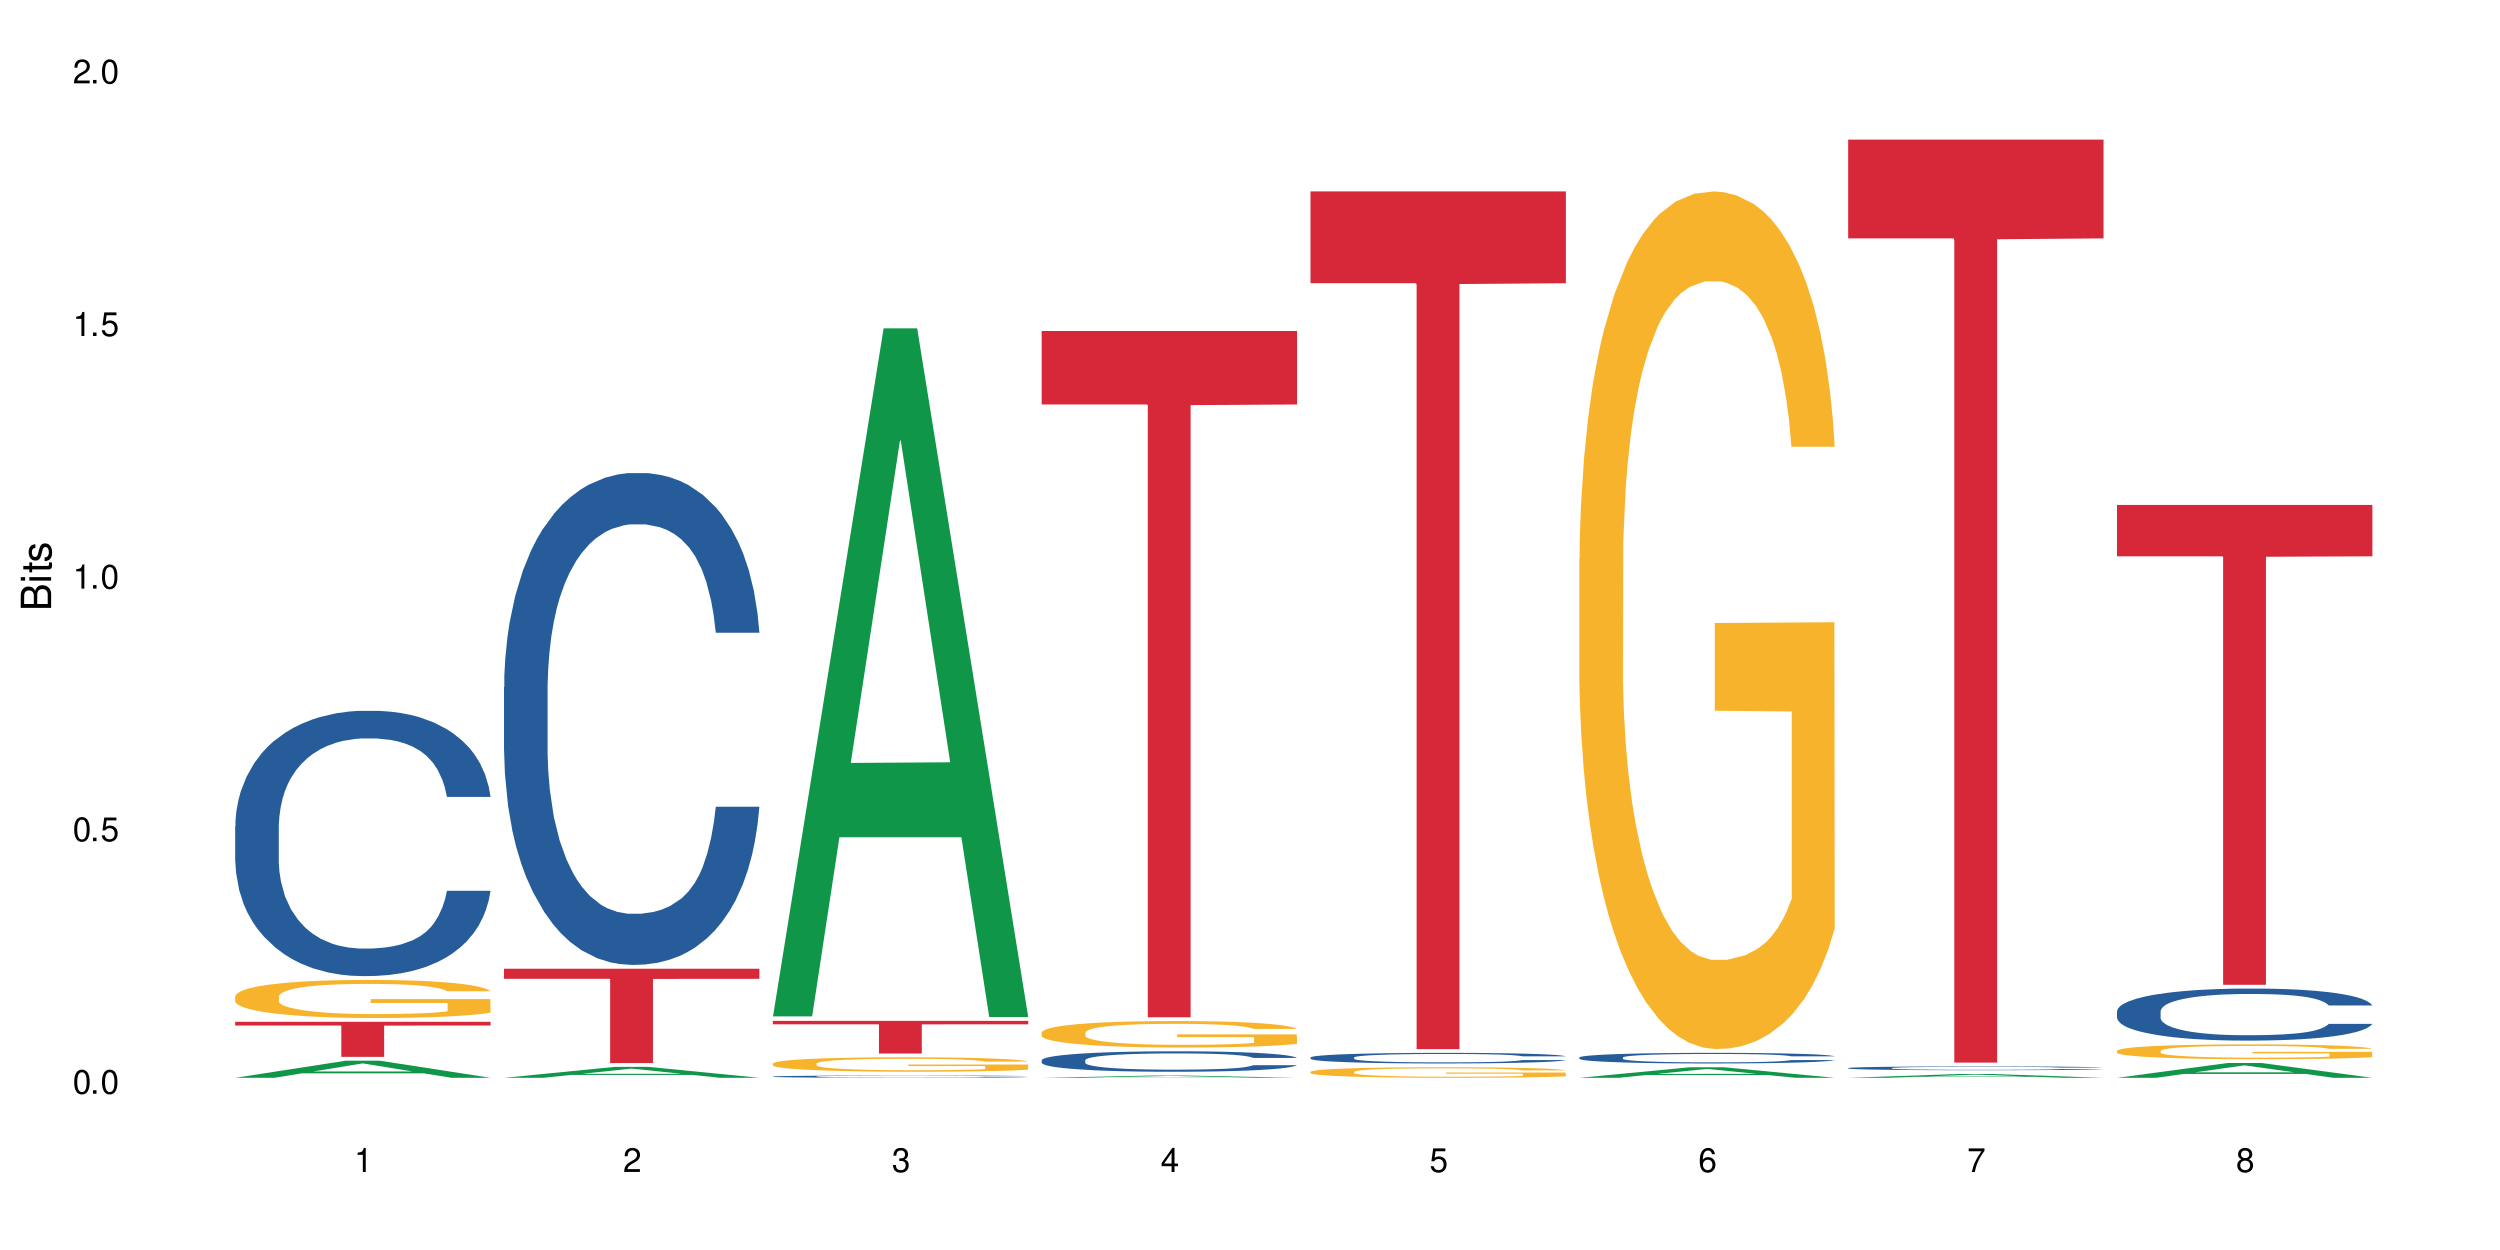 <?xml version="1.0" encoding="UTF-8"?>
<svg xmlns="http://www.w3.org/2000/svg" xmlns:xlink="http://www.w3.org/1999/xlink" width="720" height="360" viewBox="0 0 720 360">
<defs>
<g>
<g id="glyph-0-0">
</g>
<g id="glyph-0-1">
<path d="M 2.641 -6.938 C 2 -6.938 1.422 -6.656 1.078 -6.172 C 0.641 -5.562 0.406 -4.641 0.406 -3.359 C 0.406 -1.016 1.188 0.219 2.641 0.219 C 4.078 0.219 4.859 -1.016 4.859 -3.297 C 4.859 -4.641 4.656 -5.547 4.203 -6.172 C 3.844 -6.656 3.281 -6.938 2.641 -6.938 Z M 2.641 -6.188 C 3.547 -6.188 4 -5.25 4 -3.375 C 4 -1.406 3.562 -0.484 2.625 -0.484 C 1.734 -0.484 1.281 -1.438 1.281 -3.344 C 1.281 -5.25 1.734 -6.188 2.641 -6.188 Z M 2.641 -6.188 "/>
</g>
<g id="glyph-0-2">
<path d="M 1.828 -1 L 0.828 -1 L 0.828 0 L 1.828 0 Z M 1.828 -1 "/>
</g>
<g id="glyph-0-3">
<path d="M 4.562 -6.797 L 1.062 -6.797 L 0.547 -3.094 L 1.328 -3.094 C 1.719 -3.562 2.047 -3.734 2.578 -3.734 C 3.484 -3.734 4.062 -3.109 4.062 -2.094 C 4.062 -1.125 3.484 -0.531 2.578 -0.531 C 1.828 -0.531 1.375 -0.906 1.188 -1.672 L 0.328 -1.672 C 0.453 -1.109 0.547 -0.844 0.75 -0.594 C 1.125 -0.078 1.828 0.219 2.594 0.219 C 3.969 0.219 4.922 -0.781 4.922 -2.219 C 4.922 -3.562 4.031 -4.484 2.719 -4.484 C 2.25 -4.484 1.859 -4.359 1.469 -4.062 L 1.734 -5.969 L 4.562 -5.969 Z M 4.562 -6.797 "/>
</g>
<g id="glyph-0-4">
<path d="M 2.484 -4.938 L 2.484 0 L 3.328 0 L 3.328 -6.938 L 2.766 -6.938 C 2.469 -5.875 2.281 -5.734 0.984 -5.562 L 0.984 -4.938 Z M 2.484 -4.938 "/>
</g>
<g id="glyph-0-5">
<path d="M 4.859 -0.828 L 1.281 -0.828 C 1.359 -1.406 1.672 -1.781 2.5 -2.281 L 3.469 -2.828 C 4.406 -3.344 4.906 -4.062 4.906 -4.906 C 4.906 -5.484 4.672 -6.031 4.266 -6.406 C 3.859 -6.766 3.375 -6.938 2.719 -6.938 C 1.859 -6.938 1.219 -6.625 0.844 -6.031 C 0.609 -5.672 0.5 -5.234 0.484 -4.531 L 1.328 -4.531 C 1.359 -5.016 1.406 -5.281 1.531 -5.516 C 1.75 -5.938 2.188 -6.203 2.703 -6.203 C 3.469 -6.203 4.031 -5.641 4.031 -4.891 C 4.031 -4.344 3.719 -3.859 3.125 -3.516 L 2.234 -3 C 0.812 -2.172 0.406 -1.531 0.328 -0.016 L 4.859 -0.016 Z M 4.859 -0.828 "/>
</g>
<g id="glyph-0-6">
<path d="M 2.125 -3.188 L 2.578 -3.188 C 3.5 -3.188 3.984 -2.766 3.984 -1.922 C 3.984 -1.062 3.469 -0.531 2.594 -0.531 C 1.656 -0.531 1.203 -1 1.156 -2.016 L 0.312 -2.016 C 0.344 -1.453 0.438 -1.094 0.609 -0.781 C 0.953 -0.109 1.625 0.219 2.547 0.219 C 3.953 0.219 4.859 -0.625 4.859 -1.938 C 4.859 -2.828 4.516 -3.297 3.703 -3.594 C 4.344 -3.844 4.656 -4.328 4.656 -5.031 C 4.656 -6.219 3.875 -6.938 2.578 -6.938 C 1.203 -6.938 0.484 -6.172 0.453 -4.703 L 1.297 -4.703 C 1.312 -5.125 1.344 -5.359 1.453 -5.578 C 1.641 -5.969 2.062 -6.203 2.594 -6.203 C 3.344 -6.203 3.797 -5.75 3.797 -5 C 3.797 -4.516 3.609 -4.219 3.25 -4.047 C 3.016 -3.953 2.703 -3.922 2.125 -3.906 Z M 2.125 -3.188 "/>
</g>
<g id="glyph-0-7">
<path d="M 3.141 -1.672 L 3.141 0 L 3.984 0 L 3.984 -1.672 L 4.984 -1.672 L 4.984 -2.438 L 3.984 -2.438 L 3.984 -6.938 L 3.359 -6.938 L 0.266 -2.578 L 0.266 -1.672 Z M 3.141 -2.438 L 1 -2.438 L 3.141 -5.5 Z M 3.141 -2.438 "/>
</g>
<g id="glyph-0-8">
<path d="M 4.781 -5.125 C 4.609 -6.266 3.891 -6.938 2.844 -6.938 C 2.094 -6.938 1.422 -6.578 1.031 -5.953 C 0.594 -5.266 0.406 -4.422 0.406 -3.172 C 0.406 -2 0.578 -1.25 0.984 -0.641 C 1.359 -0.078 1.953 0.219 2.703 0.219 C 3.984 0.219 4.922 -0.75 4.922 -2.094 C 4.922 -3.375 4.062 -4.281 2.844 -4.281 C 2.172 -4.281 1.641 -4.031 1.281 -3.516 C 1.281 -5.234 1.828 -6.188 2.797 -6.188 C 3.391 -6.188 3.797 -5.797 3.938 -5.125 Z M 2.734 -3.531 C 3.547 -3.531 4.062 -2.953 4.062 -2.031 C 4.062 -1.156 3.484 -0.531 2.703 -0.531 C 1.922 -0.531 1.328 -1.188 1.328 -2.078 C 1.328 -2.938 1.906 -3.531 2.734 -3.531 Z M 2.734 -3.531 "/>
</g>
<g id="glyph-0-9">
<path d="M 4.984 -6.797 L 0.438 -6.797 L 0.438 -5.969 L 4.109 -5.969 C 2.5 -3.656 1.828 -2.234 1.328 0 L 2.219 0 C 2.594 -2.172 3.453 -4.047 4.984 -6.094 Z M 4.984 -6.797 "/>
</g>
<g id="glyph-0-10">
<path d="M 3.75 -3.656 C 4.469 -4.094 4.688 -4.438 4.688 -5.078 C 4.688 -6.172 3.844 -6.938 2.641 -6.938 C 1.438 -6.938 0.594 -6.172 0.594 -5.094 C 0.594 -4.438 0.812 -4.094 1.516 -3.656 C 0.734 -3.266 0.359 -2.703 0.359 -1.922 C 0.359 -0.656 1.281 0.219 2.641 0.219 C 3.984 0.219 4.922 -0.656 4.922 -1.922 C 4.922 -2.703 4.531 -3.266 3.75 -3.656 Z M 2.641 -6.188 C 3.359 -6.188 3.812 -5.75 3.812 -5.062 C 3.812 -4.406 3.344 -3.984 2.641 -3.984 C 1.922 -3.984 1.453 -4.406 1.453 -5.078 C 1.453 -5.75 1.922 -6.188 2.641 -6.188 Z M 2.641 -3.266 C 3.484 -3.266 4.062 -2.719 4.062 -1.906 C 4.062 -1.078 3.484 -0.531 2.625 -0.531 C 1.797 -0.531 1.219 -1.094 1.219 -1.906 C 1.219 -2.719 1.781 -3.266 2.641 -3.266 Z M 2.641 -3.266 "/>
</g>
<g id="glyph-1-0">
</g>
<g id="glyph-1-1">
<path d="M 0 -0.953 L 0 -4.891 C 0 -5.719 -0.234 -6.344 -0.734 -6.797 C -1.188 -7.234 -1.812 -7.469 -2.5 -7.469 C -3.547 -7.469 -4.188 -7 -4.625 -5.875 C -4.984 -6.688 -5.625 -7.094 -6.531 -7.094 C -7.172 -7.094 -7.734 -6.859 -8.141 -6.391 C -8.562 -5.922 -8.75 -5.344 -8.75 -4.5 L -8.75 -0.953 Z M -4.984 -2.062 L -7.766 -2.062 L -7.766 -4.219 C -7.766 -4.844 -7.688 -5.203 -7.453 -5.5 C -7.219 -5.812 -6.859 -5.969 -6.375 -5.969 C -5.891 -5.969 -5.531 -5.812 -5.297 -5.5 C -5.062 -5.203 -4.984 -4.844 -4.984 -4.219 Z M -0.984 -2.062 L -4 -2.062 L -4 -4.781 C -4 -5.766 -3.438 -6.359 -2.484 -6.359 C -1.547 -6.359 -0.984 -5.766 -0.984 -4.781 Z M -0.984 -2.062 "/>
</g>
<g id="glyph-1-2">
<path d="M -6.281 -1.797 L -6.281 -0.797 L 0 -0.797 L 0 -1.797 Z M -8.75 -1.797 L -8.75 -0.797 L -7.484 -0.797 L -7.484 -1.797 Z M -8.75 -1.797 "/>
</g>
<g id="glyph-1-3">
<path d="M -6.281 -3.047 L -6.281 -2.016 L -8.016 -2.016 L -8.016 -1.016 L -6.281 -1.016 L -6.281 -0.172 L -5.469 -0.172 L -5.469 -1.016 L -0.719 -1.016 C -0.078 -1.016 0.281 -1.453 0.281 -2.234 C 0.281 -2.5 0.25 -2.719 0.188 -3.047 L -0.641 -3.047 C -0.609 -2.906 -0.594 -2.766 -0.594 -2.562 C -0.594 -2.141 -0.719 -2.016 -1.156 -2.016 L -5.469 -2.016 L -5.469 -3.047 Z M -6.281 -3.047 "/>
</g>
<g id="glyph-1-4">
<path d="M -4.531 -5.25 C -5.766 -5.25 -6.469 -4.422 -6.469 -2.969 C -6.469 -1.516 -5.719 -0.562 -4.547 -0.562 C -3.562 -0.562 -3.094 -1.062 -2.734 -2.562 L -2.516 -3.484 C -2.344 -4.188 -2.094 -4.469 -1.641 -4.469 C -1.047 -4.469 -0.641 -3.875 -0.641 -3 C -0.641 -2.453 -0.797 -2 -1.062 -1.75 C -1.25 -1.594 -1.422 -1.531 -1.875 -1.469 L -1.875 -0.406 C -0.422 -0.453 0.281 -1.266 0.281 -2.922 C 0.281 -4.5 -0.5 -5.516 -1.719 -5.516 C -2.656 -5.516 -3.172 -4.984 -3.469 -3.734 L -3.703 -2.766 C -3.891 -1.953 -4.156 -1.609 -4.594 -1.609 C -5.188 -1.609 -5.547 -2.125 -5.547 -2.938 C -5.547 -3.75 -5.203 -4.172 -4.531 -4.203 Z M -4.531 -5.25 "/>
</g>
</g>
</defs>
<rect x="-72" y="-36" width="864" height="432" fill="rgb(100%, 100%, 100%)" fill-opacity="1"/>
<path fill-rule="nonzero" fill="rgb(6.275%, 58.824%, 28.235%)" fill-opacity="1" d="M 67.73 310.406 L 67.809 310.402 L 99.637 305.469 L 109.301 305.469 L 141.281 310.41 L 130.047 310.41 L 122.031 309.121 L 86.906 309.121 L 79.047 310.406 L 67.73 310.406 L 90.285 308.586 L 118.809 308.582 L 104.586 306.277 L 104.43 306.273 L 104.27 306.285 L 90.207 308.582 L 90.285 308.586 Z M 67.73 310.406 "/>
<path fill-rule="nonzero" fill="rgb(14.51%, 36.078%, 60%)" fill-opacity="1" d="M 67.73 237.969 L 67.82 237.898 L 67.82 236.223 L 68.09 233.566 L 68.719 230.215 L 69.344 227.91 L 70.961 223.789 L 73.203 219.809 L 75.535 216.734 L 77.238 214.918 L 78.766 213.523 L 82.262 210.938 L 84.504 209.609 L 86.926 208.422 L 89.887 207.234 L 92.039 206.539 L 96.883 205.418 L 100.469 204.93 L 103.25 204.723 L 109.262 204.723 L 112.848 205 L 115.449 205.352 L 118.32 205.91 L 120.742 206.539 L 124.957 208.074 L 128.727 210.031 L 130.43 211.148 L 133.121 213.312 L 135.184 215.406 L 136.617 217.223 L 138.234 219.809 L 139.668 222.953 L 140.746 226.512 L 141.281 229.516 L 128.727 229.516 L 128.098 226.723 L 127.379 224.559 L 126.035 221.695 L 124.688 219.668 L 122.805 217.645 L 121.102 216.316 L 118.77 214.988 L 116.707 214.152 L 114.555 213.523 L 112.488 213.102 L 108.543 212.684 L 103.969 212.684 L 102.266 212.824 L 98.766 213.383 L 96.883 213.871 L 94.191 214.848 L 92.309 215.758 L 90.066 217.152 L 88.539 218.34 L 86.656 220.156 L 85.312 221.766 L 83.785 224.07 L 82.891 225.816 L 82.082 227.77 L 81.363 230.074 L 80.828 232.52 L 80.469 235.105 L 80.289 237.621 L 80.289 248.445 L 80.469 250.961 L 80.918 253.895 L 82.082 258.156 L 83.785 261.855 L 85.762 264.789 L 87.645 266.887 L 88.719 267.863 L 90.156 268.98 L 92.398 270.379 L 95.629 271.773 L 97.512 272.332 L 100.383 272.891 L 103.34 273.172 L 107.289 273.172 L 110.785 272.891 L 113.117 272.543 L 115.539 271.984 L 118.859 270.797 L 120.922 269.68 L 122.715 268.352 L 124.062 267.023 L 124.957 265.906 L 126.305 263.742 L 127.379 261.367 L 128.188 258.922 L 128.727 256.547 L 141.281 256.547 L 140.746 259.34 L 139.938 262.066 L 139.129 264.09 L 137.875 266.535 L 136.441 268.703 L 134.375 271.145 L 132.672 272.754 L 130.43 274.5 L 128.367 275.824 L 126.125 277.012 L 122.805 278.41 L 120.652 279.109 L 118.32 279.738 L 115.539 280.297 L 112.043 280.785 L 108.273 281.062 L 104.777 281.133 L 101.008 280.996 L 98.227 280.715 L 94.551 280.086 L 89.977 278.828 L 86.656 277.504 L 84.055 276.176 L 81.812 274.777 L 79.301 272.891 L 76.074 269.82 L 74.098 267.445 L 72.754 265.488 L 71.23 262.766 L 70.152 260.32 L 68.898 256.406 L 68 251.449 L 67.73 247.609 Z M 67.73 237.969 "/>
<path fill-rule="nonzero" fill="rgb(96.863%, 70.196%, 16.863%)" fill-opacity="1" d="M 67.73 286.918 L 67.82 286.906 L 67.82 286.707 L 68.18 286.258 L 69.078 285.637 L 70.242 285.125 L 71.5 284.723 L 72.305 284.512 L 73.652 284.215 L 74.816 283.992 L 77.777 283.543 L 81.543 283.121 L 83.609 282.941 L 85.941 282.77 L 89.258 282.578 L 90.785 282.512 L 95.449 282.348 L 100.738 282.25 L 106.57 282.219 L 109.262 282.23 L 112.938 282.27 L 117.961 282.379 L 120.832 282.48 L 123.074 282.578 L 125.406 282.711 L 128.277 282.91 L 130.969 283.152 L 133.121 283.391 L 135.273 283.691 L 137.066 284.012 L 138.594 284.363 L 139.938 284.785 L 140.746 285.133 L 141.281 285.484 L 128.816 285.484 L 128.098 285.133 L 127.289 284.863 L 125.945 284.535 L 124.598 284.293 L 123.254 284.102 L 120.742 283.844 L 118.59 283.684 L 115.898 283.543 L 113.297 283.453 L 110.336 283.391 L 108.543 283.371 L 103.789 283.371 L 99.484 283.441 L 96.973 283.523 L 95.18 283.602 L 92.668 283.754 L 91.141 283.871 L 90.246 283.953 L 87.555 284.262 L 85.762 284.543 L 84.773 284.734 L 83.52 285.035 L 82.621 285.305 L 81.633 285.707 L 81.098 286.008 L 80.379 286.688 L 80.289 288.492 L 80.559 288.871 L 81.098 289.281 L 81.812 289.645 L 82.891 290.023 L 83.965 290.312 L 85.852 290.703 L 87.465 290.965 L 88.719 291.137 L 91.141 291.406 L 92.129 291.496 L 94.461 291.676 L 96.883 291.816 L 99.844 291.938 L 102.086 291.996 L 105.672 292.047 L 110.246 292.047 L 115.629 291.988 L 119.039 291.906 L 121.371 291.828 L 122.895 291.758 L 124.777 291.648 L 126.125 291.547 L 127.379 291.438 L 128.906 291.266 L 128.906 288.871 L 106.75 288.863 L 106.75 287.738 L 141.195 287.73 L 141.281 291.648 L 139.398 291.918 L 137.066 292.176 L 134.824 292.379 L 132.492 292.547 L 129.176 292.738 L 126.484 292.859 L 122.355 293 L 118.59 293.09 L 114.645 293.148 L 111.145 293.18 L 107.02 293.188 L 103.34 293.168 L 99.395 293.109 L 96.254 293.027 L 93.383 292.93 L 90.516 292.797 L 86.926 292.59 L 84.594 292.418 L 82.172 292.207 L 79.75 291.957 L 77.598 291.688 L 76.164 291.477 L 74.727 291.234 L 73.203 290.934 L 71.766 290.594 L 70.691 290.285 L 69.703 289.934 L 68.988 289.602 L 68.27 289.152 L 67.91 288.793 L 67.73 288.48 Z M 67.73 286.918 "/>
<path fill-rule="nonzero" fill="rgb(83.922%, 15.686%, 22.353%)" fill-opacity="1" d="M 67.73 294.273 L 141.281 294.273 L 141.281 295.355 L 110.629 295.367 L 110.629 304.383 L 98.297 304.383 L 98.297 295.375 L 98.117 295.355 L 67.73 295.355 Z M 67.73 294.273 "/>
<path fill-rule="nonzero" fill="rgb(6.275%, 58.824%, 28.235%)" fill-opacity="1" d="M 145.156 310.406 L 145.234 310.406 L 177.059 307.258 L 186.723 307.258 L 218.707 310.41 L 207.469 310.41 L 199.453 309.586 L 164.328 309.586 L 156.469 310.406 L 145.156 310.406 L 167.707 309.246 L 196.23 309.246 L 182.008 307.773 L 181.852 307.77 L 181.695 307.777 L 167.629 309.246 L 167.707 309.246 Z M 145.156 310.406 "/>
<path fill-rule="nonzero" fill="rgb(14.51%, 36.078%, 60%)" fill-opacity="1" d="M 145.156 197.895 L 145.242 197.766 L 145.242 194.656 L 145.512 189.738 L 146.141 183.523 L 146.77 179.25 L 148.383 171.613 L 150.625 164.23 L 152.957 158.535 L 154.664 155.168 L 156.188 152.578 L 159.684 147.789 L 161.93 145.328 L 164.352 143.129 L 167.309 140.926 L 169.461 139.633 L 174.305 137.562 L 177.895 136.656 L 180.676 136.266 L 186.684 136.266 L 190.273 136.785 L 192.875 137.43 L 195.742 138.469 L 198.164 139.633 L 202.383 142.48 L 206.148 146.105 L 207.852 148.176 L 210.543 152.191 L 212.605 156.074 L 214.043 159.441 L 215.656 164.23 L 217.094 170.059 L 218.168 176.66 L 218.707 182.23 L 206.148 182.23 L 205.52 177.051 L 204.805 173.035 L 203.457 167.727 L 202.113 163.973 L 200.23 160.219 L 198.523 157.758 L 196.191 155.297 L 194.129 153.746 L 191.977 152.578 L 189.914 151.801 L 185.969 151.027 L 181.391 151.027 L 179.688 151.285 L 176.191 152.32 L 174.305 153.227 L 171.613 155.039 L 169.73 156.723 L 167.488 159.312 L 165.965 161.512 L 164.082 164.879 L 162.734 167.855 L 161.211 172.129 L 160.312 175.367 L 159.508 178.992 L 158.789 183.266 L 158.25 187.797 L 157.891 192.586 L 157.711 197.246 L 157.711 217.316 L 157.891 221.977 L 158.34 227.414 L 159.508 235.312 L 161.211 242.176 L 163.184 247.613 L 165.066 251.496 L 166.145 253.309 L 167.578 255.379 L 169.82 257.969 L 173.051 260.559 L 174.934 261.594 L 177.805 262.633 L 180.766 263.148 L 184.711 263.148 L 188.211 262.633 L 190.543 261.984 L 192.965 260.949 L 196.281 258.746 L 198.344 256.676 L 200.141 254.215 L 201.484 251.754 L 202.383 249.684 L 203.727 245.672 L 204.805 241.27 L 205.609 236.738 L 206.148 232.336 L 218.707 232.336 L 218.168 237.512 L 217.359 242.562 L 216.555 246.316 L 215.297 250.848 L 213.863 254.863 L 211.801 259.395 L 210.094 262.371 L 207.852 265.609 L 205.789 268.07 L 203.547 270.27 L 200.23 272.859 L 198.074 274.152 L 195.742 275.32 L 192.965 276.355 L 189.465 277.262 L 185.699 277.777 L 182.199 277.91 L 178.434 277.648 L 175.652 277.133 L 171.973 275.965 L 167.398 273.637 L 164.082 271.176 L 161.48 268.715 L 159.238 266.125 L 156.727 262.633 L 153.496 256.934 L 151.523 252.531 L 150.176 248.906 L 148.652 243.859 L 147.574 239.324 L 146.32 232.074 L 145.422 222.883 L 145.156 215.762 Z M 145.156 197.895 "/>
<path fill-rule="nonzero" fill="rgb(83.922%, 15.686%, 22.353%)" fill-opacity="1" d="M 145.156 278.992 L 218.707 278.992 L 218.707 281.902 L 188.051 281.93 L 188.051 306.172 L 175.719 306.172 L 175.719 281.953 L 175.539 281.902 L 145.156 281.902 Z M 145.156 278.992 "/>
<path fill-rule="nonzero" fill="rgb(6.275%, 58.824%, 28.235%)" fill-opacity="1" d="M 222.578 292.73 L 222.656 292.543 L 254.48 94.566 L 264.148 94.566 L 296.129 292.918 L 284.895 292.918 L 276.879 241.141 L 241.75 241.141 L 233.895 292.73 L 222.578 292.73 L 245.129 219.723 L 273.656 219.535 L 259.434 126.973 L 259.273 126.785 L 259.117 127.344 L 245.051 219.535 L 245.129 219.723 Z M 222.578 292.73 "/>
<path fill-rule="nonzero" fill="rgb(14.51%, 36.078%, 60%)" fill-opacity="1" d="M 222.578 310.035 L 222.668 310.035 L 222.668 310.02 L 222.938 309.996 L 223.562 309.969 L 224.191 309.949 L 225.809 309.914 L 228.051 309.879 L 230.383 309.852 L 232.086 309.836 L 233.609 309.824 L 237.109 309.801 L 239.352 309.789 L 241.773 309.777 L 244.734 309.77 L 246.887 309.762 L 251.73 309.754 L 255.316 309.75 L 258.098 309.746 L 264.109 309.746 L 267.695 309.75 L 270.297 309.754 L 273.168 309.758 L 275.59 309.762 L 279.805 309.777 L 283.57 309.793 L 285.277 309.805 L 287.969 309.82 L 290.031 309.84 L 291.465 309.855 L 293.082 309.879 L 294.516 309.906 L 295.59 309.938 L 296.129 309.961 L 283.57 309.961 L 282.945 309.938 L 282.227 309.918 L 280.883 309.895 L 279.535 309.875 L 277.652 309.859 L 275.949 309.848 L 273.617 309.836 L 271.551 309.828 L 269.398 309.824 L 267.336 309.82 L 263.391 309.816 L 257.109 309.816 L 253.613 309.82 L 251.73 309.828 L 249.039 309.836 L 247.156 309.844 L 244.914 309.855 L 243.387 309.867 L 241.504 309.883 L 240.16 309.895 L 238.633 309.914 L 237.738 309.93 L 236.93 309.945 L 236.211 309.969 L 235.672 309.988 L 235.316 310.012 L 235.137 310.031 L 235.137 310.129 L 235.316 310.148 L 235.762 310.176 L 236.93 310.211 L 238.633 310.242 L 240.605 310.27 L 242.492 310.289 L 243.566 310.297 L 245.004 310.305 L 247.246 310.316 L 250.473 310.328 L 252.355 310.336 L 255.227 310.34 L 258.188 310.344 L 262.133 310.344 L 265.633 310.34 L 267.965 310.336 L 270.387 310.332 L 273.707 310.32 L 275.77 310.312 L 277.562 310.301 L 278.906 310.289 L 279.805 310.277 L 281.148 310.262 L 282.227 310.238 L 283.035 310.219 L 283.57 310.199 L 296.129 310.199 L 295.59 310.223 L 294.785 310.246 L 293.977 310.262 L 292.723 310.285 L 291.285 310.305 L 289.223 310.324 L 287.52 310.34 L 285.277 310.352 L 283.215 310.363 L 280.973 310.375 L 277.652 310.387 L 275.5 310.395 L 273.168 310.398 L 270.387 310.402 L 266.887 310.406 L 263.121 310.41 L 255.855 310.41 L 253.074 310.406 L 249.398 310.402 L 244.824 310.391 L 241.504 310.379 L 238.902 310.367 L 236.66 310.355 L 234.148 310.34 L 230.918 310.312 L 228.945 310.293 L 227.602 310.273 L 226.074 310.25 L 225 310.23 L 223.742 310.195 L 222.848 310.152 L 222.578 310.121 Z M 222.578 310.035 "/>
<path fill-rule="nonzero" fill="rgb(96.863%, 70.196%, 16.863%)" fill-opacity="1" d="M 222.578 306.281 L 222.668 306.277 L 222.668 306.203 L 223.027 306.031 L 223.922 305.797 L 225.09 305.602 L 226.344 305.449 L 227.152 305.371 L 228.496 305.254 L 229.664 305.172 L 232.625 305 L 236.391 304.84 L 238.453 304.773 L 240.785 304.707 L 244.105 304.637 L 245.629 304.609 L 250.293 304.547 L 255.586 304.512 L 261.418 304.5 L 264.109 304.504 L 267.785 304.52 L 272.809 304.559 L 275.68 304.598 L 277.922 304.637 L 280.254 304.684 L 283.125 304.762 L 285.816 304.852 L 287.969 304.945 L 290.121 305.059 L 291.914 305.18 L 293.438 305.312 L 294.785 305.473 L 295.59 305.605 L 296.129 305.738 L 283.66 305.738 L 282.945 305.605 L 282.137 305.504 L 280.793 305.375 L 279.445 305.285 L 278.102 305.215 L 275.59 305.113 L 273.438 305.055 L 270.746 305 L 268.145 304.965 L 265.184 304.945 L 263.391 304.938 L 258.637 304.938 L 254.332 304.961 L 251.82 304.992 L 250.023 305.023 L 247.512 305.082 L 245.988 305.125 L 245.094 305.156 L 242.402 305.273 L 240.605 305.379 L 239.621 305.453 L 238.363 305.566 L 237.469 305.668 L 236.48 305.82 L 235.941 305.938 L 235.227 306.195 L 235.137 306.879 L 235.406 307.023 L 235.941 307.18 L 236.66 307.316 L 237.738 307.461 L 238.812 307.57 L 240.695 307.719 L 242.312 307.816 L 243.566 307.883 L 245.988 307.984 L 246.977 308.02 L 249.309 308.086 L 251.73 308.141 L 254.691 308.188 L 256.934 308.211 L 260.52 308.227 L 265.094 308.227 L 270.477 308.207 L 273.887 308.176 L 276.219 308.145 L 277.742 308.117 L 279.625 308.078 L 280.973 308.039 L 282.227 307.996 L 283.75 307.934 L 283.75 307.023 L 261.598 307.02 L 261.598 306.594 L 296.039 306.59 L 296.129 308.078 L 294.246 308.18 L 291.914 308.277 L 289.672 308.355 L 287.34 308.418 L 284.02 308.492 L 281.328 308.535 L 277.203 308.59 L 273.438 308.625 L 269.488 308.648 L 265.992 308.656 L 261.867 308.66 L 258.188 308.652 L 254.242 308.633 L 251.102 308.602 L 248.23 308.562 L 245.359 308.512 L 241.773 308.434 L 239.441 308.367 L 237.02 308.289 L 234.598 308.195 L 232.445 308.09 L 231.008 308.012 L 229.574 307.922 L 228.051 307.805 L 226.613 307.676 L 225.539 307.559 L 224.551 307.426 L 223.832 307.301 L 223.117 307.129 L 222.758 306.992 L 222.578 306.875 Z M 222.578 306.281 "/>
<path fill-rule="nonzero" fill="rgb(83.922%, 15.686%, 22.353%)" fill-opacity="1" d="M 222.578 294.004 L 296.129 294.004 L 296.129 295.008 L 265.477 295.02 L 265.477 303.414 L 253.141 303.414 L 253.141 295.027 L 252.965 295.008 L 222.578 295.008 Z M 222.578 294.004 "/>
<path fill-rule="nonzero" fill="rgb(6.275%, 58.824%, 28.235%)" fill-opacity="1" d="M 300 310.41 L 300.078 310.41 L 331.906 309.754 L 341.57 309.754 L 373.555 310.41 L 362.316 310.41 L 354.301 310.238 L 319.176 310.238 L 311.316 310.41 L 300 310.41 L 322.555 310.168 L 351.078 310.168 L 336.855 309.859 L 336.699 309.859 L 336.543 309.863 L 322.477 310.168 L 322.555 310.168 Z M 300 310.41 "/>
<path fill-rule="nonzero" fill="rgb(14.51%, 36.078%, 60%)" fill-opacity="1" d="M 300 305.344 L 300.09 305.336 L 300.09 305.207 L 300.359 305.004 L 300.988 304.746 L 301.617 304.566 L 303.23 304.25 L 305.473 303.941 L 307.805 303.707 L 309.508 303.566 L 311.035 303.457 L 314.531 303.258 L 316.773 303.156 L 319.195 303.066 L 322.156 302.973 L 324.309 302.922 L 329.152 302.832 L 332.742 302.797 L 335.52 302.781 L 341.531 302.781 L 345.117 302.801 L 347.719 302.828 L 350.59 302.871 L 353.012 302.922 L 357.227 303.039 L 360.996 303.188 L 362.699 303.273 L 365.391 303.441 L 367.453 303.605 L 368.891 303.742 L 370.504 303.941 L 371.938 304.184 L 373.016 304.461 L 373.555 304.691 L 360.996 304.691 L 360.367 304.477 L 359.648 304.309 L 358.305 304.09 L 356.961 303.934 L 355.074 303.777 L 353.371 303.672 L 351.039 303.57 L 348.977 303.508 L 346.824 303.457 L 344.762 303.426 L 340.812 303.395 L 336.238 303.395 L 334.535 303.406 L 331.035 303.449 L 329.152 303.484 L 326.461 303.559 L 324.578 303.629 L 322.336 303.738 L 320.812 303.828 L 318.926 303.969 L 317.582 304.094 L 316.059 304.27 L 315.16 304.406 L 314.352 304.555 L 313.637 304.734 L 313.098 304.922 L 312.738 305.121 L 312.559 305.316 L 312.559 306.148 L 312.738 306.344 L 313.188 306.57 L 314.352 306.898 L 316.059 307.184 L 318.031 307.41 L 319.914 307.57 L 320.992 307.645 L 322.426 307.73 L 324.668 307.84 L 327.898 307.945 L 329.781 307.988 L 332.652 308.031 L 335.609 308.055 L 339.559 308.055 L 343.055 308.031 L 345.387 308.008 L 347.809 307.961 L 351.129 307.871 L 353.191 307.785 L 354.984 307.684 L 356.332 307.582 L 357.227 307.496 L 358.574 307.328 L 359.648 307.145 L 360.457 306.957 L 360.996 306.773 L 373.555 306.773 L 373.016 306.988 L 372.207 307.199 L 371.402 307.355 L 370.145 307.543 L 368.711 307.711 L 366.645 307.898 L 364.941 308.023 L 362.699 308.156 L 360.637 308.258 L 358.395 308.352 L 355.074 308.457 L 352.922 308.512 L 350.59 308.559 L 347.809 308.602 L 344.312 308.641 L 340.543 308.664 L 337.047 308.668 L 333.277 308.656 L 330.5 308.637 L 326.82 308.586 L 322.246 308.492 L 318.926 308.387 L 316.324 308.285 L 314.082 308.18 L 311.57 308.031 L 308.344 307.797 L 306.371 307.613 L 305.023 307.461 L 303.5 307.254 L 302.422 307.062 L 301.168 306.762 L 300.27 306.379 L 300 306.086 Z M 300 305.344 "/>
<path fill-rule="nonzero" fill="rgb(96.863%, 70.196%, 16.863%)" fill-opacity="1" d="M 300 297.332 L 300.09 297.324 L 300.09 297.188 L 300.449 296.871 L 301.348 296.441 L 302.512 296.086 L 303.77 295.805 L 304.574 295.66 L 305.922 295.449 L 307.086 295.297 L 310.047 294.984 L 313.816 294.691 L 315.879 294.566 L 318.211 294.445 L 321.527 294.316 L 323.055 294.266 L 327.719 294.156 L 333.012 294.086 L 338.84 294.062 L 341.531 294.07 L 345.207 294.098 L 350.23 294.176 L 353.102 294.246 L 355.344 294.316 L 357.676 294.406 L 360.547 294.543 L 363.238 294.711 L 365.391 294.879 L 367.543 295.09 L 369.336 295.312 L 370.863 295.555 L 372.207 295.848 L 373.016 296.094 L 373.555 296.336 L 361.086 296.336 L 360.367 296.094 L 359.559 295.902 L 358.215 295.672 L 356.871 295.508 L 355.523 295.375 L 353.012 295.191 L 350.859 295.082 L 348.168 294.984 L 345.566 294.922 L 342.609 294.879 L 340.812 294.867 L 336.059 294.867 L 331.754 294.914 L 329.242 294.969 L 327.449 295.027 L 324.938 295.129 L 323.414 295.215 L 322.516 295.27 L 319.824 295.484 L 318.031 295.68 L 317.043 295.812 L 315.789 296.023 L 314.891 296.211 L 313.902 296.488 L 313.367 296.699 L 312.648 297.172 L 312.559 298.426 L 312.828 298.691 L 313.367 298.977 L 314.082 299.227 L 315.16 299.492 L 316.234 299.695 L 318.121 299.965 L 319.734 300.148 L 320.992 300.266 L 323.414 300.453 L 324.398 300.516 L 326.73 300.645 L 329.152 300.738 L 332.113 300.824 L 334.355 300.867 L 337.941 300.902 L 342.52 300.902 L 347.898 300.859 L 351.309 300.805 L 353.641 300.746 L 355.164 300.699 L 357.047 300.621 L 358.395 300.551 L 359.648 300.477 L 361.176 300.355 L 361.176 298.691 L 339.02 298.684 L 339.02 297.902 L 373.465 297.898 L 373.555 300.621 L 371.668 300.809 L 369.336 300.992 L 367.094 301.129 L 364.762 301.25 L 361.445 301.383 L 358.754 301.465 L 354.629 301.562 L 350.859 301.625 L 346.914 301.668 L 343.414 301.688 L 339.289 301.695 L 335.609 301.68 L 331.664 301.641 L 328.523 301.582 L 325.656 301.516 L 322.785 301.422 L 319.195 301.277 L 316.863 301.16 L 314.441 301.012 L 312.02 300.836 L 309.867 300.648 L 308.434 300.504 L 306.996 300.336 L 305.473 300.125 L 304.039 299.891 L 302.961 299.676 L 301.973 299.43 L 301.258 299.199 L 300.539 298.887 L 300.18 298.637 L 300 298.418 Z M 300 297.332 "/>
<path fill-rule="nonzero" fill="rgb(83.922%, 15.686%, 22.353%)" fill-opacity="1" d="M 300 95.336 L 373.555 95.336 L 373.555 116.492 L 342.898 116.676 L 342.898 292.98 L 330.566 292.98 L 330.566 116.863 L 330.387 116.492 L 300 116.492 Z M 300 95.336 "/>
<path fill-rule="nonzero" fill="rgb(14.51%, 36.078%, 60%)" fill-opacity="1" d="M 377.426 304.555 L 377.516 304.551 L 377.516 304.484 L 377.781 304.379 L 378.41 304.242 L 379.039 304.152 L 380.652 303.988 L 382.895 303.828 L 385.227 303.707 L 386.934 303.633 L 388.457 303.578 L 391.957 303.473 L 394.199 303.422 L 396.621 303.375 L 399.578 303.328 L 401.734 303.301 L 406.574 303.254 L 410.164 303.234 L 412.945 303.227 L 418.953 303.227 L 422.543 303.238 L 425.145 303.25 L 428.016 303.273 L 430.438 303.301 L 434.652 303.359 L 438.418 303.438 L 440.125 303.484 L 442.812 303.57 L 444.879 303.652 L 446.312 303.727 L 447.926 303.828 L 449.363 303.953 L 450.438 304.098 L 450.977 304.215 L 438.418 304.215 L 437.789 304.105 L 437.074 304.02 L 435.727 303.902 L 434.383 303.824 L 432.5 303.742 L 430.793 303.688 L 428.461 303.637 L 426.398 303.602 L 424.246 303.578 L 422.184 303.562 L 418.238 303.543 L 413.664 303.543 L 411.957 303.551 L 408.461 303.57 L 406.574 303.59 L 403.887 303.629 L 402 303.668 L 399.758 303.723 L 398.234 303.77 L 396.352 303.844 L 395.004 303.906 L 393.48 304 L 392.582 304.066 L 391.777 304.145 L 391.059 304.238 L 390.52 304.336 L 390.16 304.438 L 389.98 304.539 L 389.98 304.973 L 390.16 305.07 L 390.609 305.188 L 391.777 305.359 L 393.48 305.508 L 395.453 305.625 L 397.336 305.707 L 398.414 305.746 L 399.848 305.793 L 402.09 305.848 L 405.32 305.902 L 407.203 305.926 L 410.074 305.945 L 413.035 305.957 L 416.98 305.957 L 420.48 305.945 L 422.812 305.934 L 425.234 305.91 L 428.551 305.863 L 430.613 305.82 L 432.41 305.766 L 433.754 305.715 L 434.652 305.668 L 435.996 305.582 L 437.074 305.488 L 437.879 305.391 L 438.418 305.297 L 450.977 305.297 L 450.438 305.406 L 449.633 305.516 L 448.824 305.598 L 447.566 305.695 L 446.133 305.781 L 444.07 305.879 L 442.367 305.941 L 440.125 306.012 L 438.059 306.062 L 435.816 306.113 L 432.5 306.168 L 430.348 306.195 L 428.016 306.219 L 425.234 306.242 L 421.734 306.262 L 417.969 306.273 L 414.469 306.277 L 410.703 306.27 L 407.922 306.258 L 404.242 306.234 L 399.668 306.184 L 396.352 306.133 L 393.75 306.078 L 391.508 306.023 L 388.996 305.945 L 385.766 305.824 L 383.793 305.73 L 382.449 305.652 L 380.922 305.543 L 379.848 305.445 L 378.59 305.289 L 377.695 305.09 L 377.426 304.938 Z M 377.426 304.555 "/>
<path fill-rule="nonzero" fill="rgb(96.863%, 70.196%, 16.863%)" fill-opacity="1" d="M 377.426 308.668 L 377.516 308.664 L 377.516 308.609 L 377.871 308.484 L 378.77 308.312 L 379.938 308.168 L 381.191 308.059 L 382 308 L 383.344 307.914 L 384.512 307.855 L 387.469 307.73 L 391.238 307.613 L 393.301 307.562 L 395.633 307.516 L 398.953 307.461 L 400.477 307.441 L 405.141 307.398 L 410.434 307.371 L 416.262 307.363 L 418.953 307.363 L 422.633 307.375 L 427.656 307.406 L 430.527 307.434 L 432.77 307.461 L 435.102 307.496 L 437.969 307.555 L 440.66 307.621 L 442.812 307.688 L 444.969 307.77 L 446.762 307.859 L 448.285 307.957 L 449.633 308.074 L 450.438 308.172 L 450.977 308.27 L 438.508 308.27 L 437.789 308.172 L 436.984 308.098 L 435.637 308.004 L 434.293 307.938 L 432.949 307.887 L 430.438 307.812 L 428.281 307.77 L 425.594 307.73 L 422.992 307.703 L 420.031 307.688 L 418.238 307.684 L 413.484 307.684 L 409.176 307.699 L 406.664 307.723 L 404.871 307.746 L 402.359 307.789 L 400.836 307.82 L 399.938 307.844 L 397.246 307.93 L 395.453 308.008 L 394.469 308.059 L 393.211 308.145 L 392.312 308.219 L 391.328 308.332 L 390.789 308.414 L 390.07 308.605 L 389.98 309.105 L 390.25 309.211 L 390.789 309.324 L 391.508 309.426 L 392.582 309.531 L 393.66 309.613 L 395.543 309.719 L 397.156 309.793 L 398.414 309.84 L 400.836 309.914 L 401.82 309.941 L 404.156 309.992 L 406.574 310.031 L 409.535 310.062 L 411.777 310.078 L 415.367 310.094 L 419.941 310.094 L 425.324 310.078 L 428.73 310.055 L 431.062 310.031 L 432.59 310.012 L 434.473 309.98 L 435.816 309.953 L 437.074 309.922 L 438.598 309.875 L 438.598 309.211 L 416.441 309.207 L 416.441 308.895 L 450.887 308.895 L 450.977 309.98 L 449.094 310.059 L 446.762 310.129 L 444.52 310.184 L 442.188 310.234 L 438.867 310.285 L 436.176 310.32 L 432.051 310.359 L 428.281 310.383 L 424.336 310.398 L 420.84 310.41 L 416.711 310.41 L 413.035 310.406 L 409.086 310.391 L 405.949 310.367 L 403.078 310.34 L 400.207 310.301 L 396.621 310.242 L 394.289 310.195 L 391.867 310.137 L 389.445 310.07 L 387.293 309.992 L 385.855 309.934 L 384.422 309.867 L 382.895 309.785 L 381.461 309.691 L 380.383 309.602 L 379.398 309.508 L 378.68 309.414 L 377.961 309.289 L 377.605 309.188 L 377.426 309.102 Z M 377.426 308.668 "/>
<path fill-rule="nonzero" fill="rgb(83.922%, 15.686%, 22.353%)" fill-opacity="1" d="M 377.426 55.129 L 450.977 55.129 L 450.977 81.57 L 420.324 81.801 L 420.324 302.141 L 407.988 302.141 L 407.988 82.035 L 407.809 81.57 L 377.426 81.57 Z M 377.426 55.129 "/>
<path fill-rule="nonzero" fill="rgb(6.275%, 58.824%, 28.235%)" fill-opacity="1" d="M 454.848 310.41 L 454.926 310.406 L 486.75 307.363 L 496.418 307.363 L 528.398 310.41 L 517.164 310.41 L 509.148 309.613 L 474.023 309.613 L 466.164 310.41 L 454.848 310.41 L 477.402 309.285 L 505.926 309.281 L 491.703 307.859 L 491.547 307.855 L 491.387 307.867 L 477.32 309.281 L 477.402 309.285 Z M 454.848 310.41 "/>
<path fill-rule="nonzero" fill="rgb(14.51%, 36.078%, 60%)" fill-opacity="1" d="M 454.848 304.555 L 454.938 304.551 L 454.938 304.484 L 455.207 304.379 L 455.836 304.242 L 456.461 304.152 L 458.078 303.988 L 460.32 303.828 L 462.652 303.707 L 464.355 303.633 L 465.879 303.578 L 469.379 303.473 L 471.621 303.422 L 474.043 303.375 L 477.004 303.328 L 479.156 303.301 L 484 303.254 L 487.586 303.234 L 490.367 303.227 L 496.379 303.227 L 499.965 303.238 L 502.566 303.25 L 505.438 303.273 L 507.859 303.301 L 512.074 303.359 L 515.844 303.438 L 517.547 303.484 L 520.238 303.57 L 522.301 303.652 L 523.734 303.727 L 525.352 303.828 L 526.785 303.953 L 527.863 304.098 L 528.398 304.215 L 515.844 304.215 L 515.215 304.105 L 514.496 304.02 L 513.152 303.902 L 511.805 303.824 L 509.922 303.742 L 508.219 303.688 L 505.887 303.637 L 503.824 303.602 L 501.672 303.578 L 499.605 303.562 L 495.66 303.543 L 491.086 303.543 L 489.383 303.551 L 485.883 303.57 L 484 303.59 L 481.309 303.629 L 479.426 303.668 L 477.184 303.723 L 475.656 303.77 L 473.773 303.844 L 472.43 303.906 L 470.902 304 L 470.008 304.066 L 469.199 304.145 L 468.48 304.238 L 467.945 304.336 L 467.586 304.438 L 467.406 304.539 L 467.406 304.973 L 467.586 305.07 L 468.035 305.188 L 469.199 305.359 L 470.902 305.508 L 472.879 305.625 L 474.762 305.707 L 475.836 305.746 L 477.273 305.793 L 479.516 305.848 L 482.742 305.902 L 484.629 305.926 L 487.496 305.945 L 490.457 305.957 L 494.406 305.957 L 497.902 305.945 L 500.234 305.934 L 502.656 305.91 L 505.977 305.863 L 508.039 305.82 L 509.832 305.766 L 511.18 305.715 L 512.074 305.668 L 513.422 305.582 L 514.496 305.488 L 515.305 305.391 L 515.844 305.297 L 528.398 305.297 L 527.863 305.406 L 527.055 305.516 L 526.246 305.598 L 524.992 305.695 L 523.555 305.781 L 521.492 305.879 L 519.789 305.941 L 517.547 306.012 L 515.484 306.062 L 513.242 306.113 L 509.922 306.168 L 507.77 306.195 L 505.438 306.219 L 502.656 306.242 L 499.16 306.262 L 495.391 306.273 L 491.895 306.277 L 488.125 306.27 L 485.344 306.258 L 481.668 306.234 L 477.094 306.184 L 473.773 306.133 L 471.172 306.078 L 468.93 306.023 L 466.418 305.945 L 463.191 305.824 L 461.215 305.73 L 459.871 305.652 L 458.348 305.543 L 457.27 305.445 L 456.016 305.289 L 455.117 305.09 L 454.848 304.938 Z M 454.848 304.555 "/>
<path fill-rule="nonzero" fill="rgb(96.863%, 70.196%, 16.863%)" fill-opacity="1" d="M 454.848 160.926 L 454.938 160.703 L 454.938 156.191 L 455.297 146.039 L 456.191 132.055 L 457.359 120.547 L 458.613 111.523 L 459.422 106.789 L 460.77 100.02 L 461.934 95.059 L 464.895 84.906 L 468.66 75.434 L 470.723 71.371 L 473.055 67.535 L 476.375 63.25 L 477.898 61.672 L 482.562 58.062 L 487.855 55.805 L 493.688 55.129 L 496.379 55.355 L 500.055 56.258 L 505.078 58.738 L 507.949 60.996 L 510.191 63.25 L 512.523 66.184 L 515.395 70.695 L 518.086 76.109 L 520.238 81.523 L 522.391 88.289 L 524.184 95.508 L 525.711 103.402 L 527.055 112.879 L 527.863 120.773 L 528.398 128.668 L 515.934 128.668 L 515.215 120.773 L 514.406 114.684 L 513.062 107.238 L 511.715 101.824 L 510.371 97.539 L 507.859 91.676 L 505.707 88.066 L 503.016 84.906 L 500.414 82.875 L 497.453 81.523 L 495.66 81.07 L 490.906 81.07 L 486.602 82.652 L 484.09 84.457 L 482.297 86.262 L 479.785 89.645 L 478.258 92.352 L 477.363 94.156 L 474.672 101.148 L 472.879 107.465 L 471.891 111.75 L 470.633 118.52 L 469.738 124.609 L 468.75 133.633 L 468.211 140.398 L 467.496 155.738 L 467.406 196.344 L 467.676 204.914 L 468.211 214.164 L 468.93 222.285 L 470.008 230.859 L 471.082 237.398 L 472.965 246.195 L 474.582 252.062 L 475.836 255.898 L 478.258 261.988 L 479.246 264.02 L 481.578 268.078 L 484 271.238 L 486.961 273.945 L 489.203 275.297 L 492.789 276.426 L 497.363 276.426 L 502.746 275.07 L 506.156 273.266 L 508.488 271.461 L 510.012 269.883 L 511.895 267.402 L 513.242 265.145 L 514.496 262.664 L 516.023 258.828 L 516.023 204.914 L 493.867 204.691 L 493.867 179.426 L 528.309 179.199 L 528.398 267.402 L 526.516 273.492 L 524.184 279.359 L 521.941 283.871 L 519.609 287.703 L 516.289 291.988 L 513.602 294.695 L 509.473 297.855 L 505.707 299.887 L 501.758 301.238 L 498.262 301.914 L 494.137 302.141 L 490.457 301.691 L 486.512 300.336 L 483.371 298.531 L 480.5 296.277 L 477.633 293.344 L 474.043 288.605 L 471.711 284.773 L 469.289 280.035 L 466.867 274.395 L 464.715 268.305 L 463.281 263.566 L 461.844 258.152 L 460.32 251.387 L 458.883 243.715 L 457.809 236.723 L 456.82 228.828 L 456.102 221.383 L 455.387 211.23 L 455.027 203.109 L 454.848 196.117 Z M 454.848 160.926 "/>
<path fill-rule="nonzero" fill="rgb(6.275%, 58.824%, 28.235%)" fill-opacity="1" d="M 532.27 310.41 L 532.352 310.41 L 564.176 309.309 L 573.84 309.309 L 605.824 310.41 L 594.586 310.41 L 586.57 310.125 L 551.445 310.125 L 543.586 310.41 L 532.27 310.41 L 554.824 310.004 L 583.348 310.004 L 569.125 309.488 L 568.969 309.488 L 568.812 309.492 L 554.746 310.004 L 554.824 310.004 Z M 532.27 310.41 "/>
<path fill-rule="nonzero" fill="rgb(14.51%, 36.078%, 60%)" fill-opacity="1" d="M 532.27 307.602 L 532.359 307.598 L 532.359 307.574 L 532.629 307.535 L 533.258 307.488 L 533.887 307.457 L 535.5 307.395 L 537.742 307.34 L 540.074 307.293 L 541.777 307.27 L 543.305 307.246 L 546.801 307.211 L 549.043 307.191 L 551.465 307.176 L 554.426 307.156 L 556.578 307.148 L 561.422 307.129 L 565.012 307.125 L 567.793 307.121 L 573.801 307.121 L 577.391 307.125 L 579.992 307.129 L 582.859 307.137 L 585.281 307.148 L 589.5 307.168 L 593.266 307.195 L 594.969 307.215 L 597.66 307.246 L 599.723 307.273 L 601.16 307.301 L 602.773 307.34 L 604.207 307.383 L 605.285 307.434 L 605.824 307.477 L 593.266 307.477 L 592.637 307.438 L 591.922 307.406 L 590.574 307.367 L 589.23 307.336 L 587.344 307.309 L 585.641 307.289 L 583.309 307.27 L 581.246 307.258 L 579.094 307.246 L 577.031 307.242 L 573.082 307.234 L 568.508 307.234 L 566.805 307.238 L 563.305 307.246 L 561.422 307.254 L 558.73 307.266 L 556.848 307.281 L 554.605 307.301 L 553.082 307.316 L 551.199 307.344 L 549.852 307.367 L 548.328 307.398 L 547.43 307.426 L 546.621 307.453 L 545.906 307.488 L 545.367 307.523 L 545.008 307.559 L 544.828 307.594 L 544.828 307.75 L 545.008 307.789 L 545.457 307.832 L 546.621 307.891 L 548.328 307.945 L 550.301 307.988 L 552.184 308.02 L 553.262 308.031 L 554.695 308.047 L 556.938 308.066 L 560.168 308.09 L 562.051 308.098 L 564.922 308.105 L 567.883 308.109 L 571.828 308.109 L 575.324 308.105 L 577.656 308.098 L 580.078 308.09 L 583.398 308.074 L 585.461 308.059 L 587.254 308.039 L 588.602 308.02 L 589.5 308.004 L 590.844 307.973 L 591.922 307.938 L 592.727 307.902 L 593.266 307.867 L 605.824 307.867 L 605.285 307.91 L 604.477 307.949 L 603.672 307.977 L 602.414 308.012 L 600.98 308.043 L 598.918 308.078 L 597.211 308.102 L 594.969 308.129 L 592.906 308.148 L 590.664 308.164 L 587.344 308.184 L 585.191 308.195 L 582.859 308.203 L 580.078 308.211 L 576.582 308.219 L 572.816 308.223 L 565.551 308.223 L 562.77 308.219 L 559.09 308.207 L 554.516 308.191 L 551.199 308.172 L 548.598 308.152 L 546.355 308.133 L 543.844 308.105 L 540.613 308.059 L 538.641 308.027 L 537.293 307.996 L 535.77 307.957 L 534.691 307.922 L 533.438 307.867 L 532.539 307.793 L 532.27 307.738 Z M 532.27 307.602 "/>
<path fill-rule="nonzero" fill="rgb(83.922%, 15.686%, 22.353%)" fill-opacity="1" d="M 532.27 40.203 L 605.824 40.203 L 605.824 68.656 L 575.168 68.906 L 575.168 306.035 L 562.836 306.035 L 562.836 69.156 L 562.656 68.656 L 532.27 68.656 Z M 532.27 40.203 "/>
<path fill-rule="nonzero" fill="rgb(6.275%, 58.824%, 28.235%)" fill-opacity="1" d="M 609.695 310.406 L 609.773 310.402 L 641.598 306.141 L 651.266 306.141 L 683.246 310.41 L 672.008 310.41 L 663.996 309.297 L 628.867 309.297 L 621.012 310.406 L 609.695 310.406 L 632.246 308.836 L 660.773 308.832 L 646.551 306.836 L 646.391 306.832 L 646.234 306.844 L 632.168 308.832 L 632.246 308.836 Z M 609.695 310.406 "/>
<path fill-rule="nonzero" fill="rgb(14.51%, 36.078%, 60%)" fill-opacity="1" d="M 609.695 291.23 L 609.785 291.219 L 609.785 290.891 L 610.055 290.367 L 610.68 289.711 L 611.309 289.258 L 612.922 288.449 L 615.164 287.668 L 617.5 287.066 L 619.203 286.711 L 620.727 286.438 L 624.227 285.93 L 626.469 285.668 L 628.891 285.438 L 631.852 285.203 L 634.004 285.066 L 638.848 284.848 L 642.434 284.75 L 645.215 284.711 L 651.223 284.711 L 654.812 284.766 L 657.414 284.836 L 660.285 284.945 L 662.707 285.066 L 666.922 285.367 L 670.688 285.75 L 672.395 285.973 L 675.086 286.395 L 677.148 286.809 L 678.582 287.164 L 680.195 287.668 L 681.633 288.285 L 682.707 288.984 L 683.246 289.574 L 670.688 289.574 L 670.062 289.027 L 669.344 288.602 L 667.996 288.039 L 666.652 287.641 L 664.77 287.246 L 663.066 286.984 L 660.734 286.723 L 658.668 286.559 L 656.516 286.438 L 654.453 286.355 L 650.508 286.273 L 645.934 286.273 L 644.227 286.301 L 640.73 286.41 L 638.848 286.504 L 636.156 286.695 L 634.273 286.875 L 632.027 287.148 L 630.504 287.383 L 628.621 287.738 L 627.273 288.055 L 625.75 288.504 L 624.852 288.848 L 624.047 289.23 L 623.328 289.684 L 622.789 290.164 L 622.43 290.668 L 622.254 291.164 L 622.254 293.285 L 622.43 293.777 L 622.879 294.355 L 624.047 295.191 L 625.75 295.918 L 627.723 296.492 L 629.605 296.902 L 630.684 297.094 L 632.117 297.312 L 634.363 297.586 L 637.59 297.863 L 639.473 297.973 L 642.344 298.082 L 645.305 298.137 L 649.25 298.137 L 652.75 298.082 L 655.082 298.012 L 657.504 297.902 L 660.82 297.668 L 662.887 297.449 L 664.68 297.191 L 666.023 296.93 L 666.922 296.711 L 668.266 296.285 L 669.344 295.82 L 670.152 295.34 L 670.688 294.875 L 683.246 294.875 L 682.707 295.422 L 681.902 295.957 L 681.094 296.355 L 679.84 296.832 L 678.402 297.258 L 676.34 297.738 L 674.637 298.055 L 672.395 298.395 L 670.332 298.656 L 668.086 298.891 L 664.77 299.164 L 662.617 299.301 L 660.285 299.422 L 657.504 299.531 L 654.004 299.629 L 650.238 299.684 L 646.738 299.695 L 642.973 299.668 L 640.191 299.613 L 636.516 299.492 L 631.941 299.246 L 628.621 298.984 L 626.02 298.723 L 623.777 298.449 L 621.266 298.082 L 618.035 297.477 L 616.062 297.012 L 614.719 296.629 L 613.191 296.094 L 612.117 295.613 L 610.859 294.848 L 609.965 293.875 L 609.695 293.121 Z M 609.695 291.23 "/>
<path fill-rule="nonzero" fill="rgb(96.863%, 70.196%, 16.863%)" fill-opacity="1" d="M 609.695 302.613 L 609.785 302.609 L 609.785 302.531 L 610.145 302.355 L 611.039 302.113 L 612.207 301.914 L 613.461 301.758 L 614.27 301.676 L 615.613 301.559 L 616.781 301.473 L 619.742 301.297 L 623.508 301.133 L 625.57 301.062 L 627.902 300.996 L 631.223 300.922 L 632.746 300.895 L 637.41 300.832 L 642.703 300.793 L 648.535 300.781 L 651.223 300.785 L 654.902 300.801 L 659.926 300.844 L 662.797 300.883 L 665.039 300.922 L 667.371 300.973 L 670.242 301.051 L 672.93 301.145 L 675.086 301.238 L 677.238 301.355 L 679.031 301.48 L 680.555 301.617 L 681.902 301.781 L 682.707 301.918 L 683.246 302.055 L 670.777 302.055 L 670.062 301.918 L 669.254 301.812 L 667.91 301.684 L 666.562 301.59 L 665.219 301.516 L 662.707 301.414 L 660.555 301.352 L 657.863 301.297 L 655.262 301.262 L 652.301 301.238 L 650.508 301.23 L 645.754 301.23 L 641.449 301.258 L 638.938 301.289 L 637.141 301.32 L 634.629 301.379 L 633.105 301.426 L 632.207 301.457 L 629.52 301.578 L 627.723 301.688 L 626.738 301.762 L 625.48 301.879 L 624.586 301.984 L 623.598 302.141 L 623.059 302.258 L 622.344 302.523 L 622.254 303.223 L 622.52 303.371 L 623.059 303.531 L 623.777 303.672 L 624.852 303.82 L 625.93 303.934 L 627.812 304.086 L 629.43 304.188 L 630.684 304.254 L 633.105 304.359 L 634.094 304.395 L 636.426 304.465 L 638.848 304.52 L 641.805 304.566 L 644.047 304.59 L 647.637 304.609 L 652.211 304.609 L 657.594 304.586 L 661 304.555 L 663.332 304.523 L 664.859 304.496 L 666.742 304.453 L 668.086 304.414 L 669.344 304.371 L 670.867 304.305 L 670.867 303.371 L 648.715 303.367 L 648.715 302.934 L 683.156 302.93 L 683.246 304.453 L 681.363 304.559 L 679.031 304.66 L 676.789 304.738 L 674.457 304.805 L 671.137 304.879 L 668.445 304.926 L 664.32 304.98 L 660.555 305.016 L 656.605 305.039 L 653.109 305.051 L 648.98 305.055 L 645.305 305.047 L 641.359 305.023 L 638.219 304.992 L 635.348 304.953 L 632.477 304.902 L 628.891 304.82 L 626.559 304.754 L 624.137 304.672 L 621.715 304.574 L 619.562 304.469 L 618.125 304.387 L 616.691 304.293 L 615.164 304.176 L 613.73 304.043 L 612.656 303.922 L 611.668 303.785 L 610.949 303.656 L 610.234 303.48 L 609.875 303.34 L 609.695 303.219 Z M 609.695 302.613 "/>
<path fill-rule="nonzero" fill="rgb(83.922%, 15.686%, 22.353%)" fill-opacity="1" d="M 609.695 145.426 L 683.246 145.426 L 683.246 160.219 L 652.594 160.348 L 652.594 283.625 L 640.258 283.625 L 640.258 160.48 L 640.082 160.219 L 609.695 160.219 Z M 609.695 145.426 "/>
<g fill="rgb(0%, 0%, 0%)" fill-opacity="1">
<use xlink:href="#glyph-0-1" x="20.965" y="314.993"/>
<use xlink:href="#glyph-0-2" x="25.965" y="314.993"/>
<use xlink:href="#glyph-0-1" x="28.965" y="314.993"/>
</g>
<g fill="rgb(0%, 0%, 0%)" fill-opacity="1">
<use xlink:href="#glyph-0-1" x="20.965" y="242.251"/>
<use xlink:href="#glyph-0-2" x="25.965" y="242.251"/>
<use xlink:href="#glyph-0-3" x="28.965" y="242.251"/>
</g>
<g fill="rgb(0%, 0%, 0%)" fill-opacity="1">
<use xlink:href="#glyph-0-4" x="20.965" y="169.509"/>
<use xlink:href="#glyph-0-2" x="25.965" y="169.509"/>
<use xlink:href="#glyph-0-1" x="28.965" y="169.509"/>
</g>
<g fill="rgb(0%, 0%, 0%)" fill-opacity="1">
<use xlink:href="#glyph-0-4" x="20.965" y="96.767"/>
<use xlink:href="#glyph-0-2" x="25.965" y="96.767"/>
<use xlink:href="#glyph-0-3" x="28.965" y="96.767"/>
</g>
<g fill="rgb(0%, 0%, 0%)" fill-opacity="1">
<use xlink:href="#glyph-0-5" x="20.965" y="24.024"/>
<use xlink:href="#glyph-0-2" x="25.965" y="24.024"/>
<use xlink:href="#glyph-0-1" x="28.965" y="24.024"/>
</g>
<g fill="rgb(0%, 0%, 0%)" fill-opacity="1">
<use xlink:href="#glyph-0-4" x="102.008" y="337.532"/>
</g>
<g fill="rgb(0%, 0%, 0%)" fill-opacity="1">
<use xlink:href="#glyph-0-5" x="179.43" y="337.532"/>
</g>
<g fill="rgb(0%, 0%, 0%)" fill-opacity="1">
<use xlink:href="#glyph-0-6" x="256.855" y="337.532"/>
</g>
<g fill="rgb(0%, 0%, 0%)" fill-opacity="1">
<use xlink:href="#glyph-0-7" x="334.277" y="337.532"/>
</g>
<g fill="rgb(0%, 0%, 0%)" fill-opacity="1">
<use xlink:href="#glyph-0-3" x="411.699" y="337.532"/>
</g>
<g fill="rgb(0%, 0%, 0%)" fill-opacity="1">
<use xlink:href="#glyph-0-8" x="489.125" y="337.532"/>
</g>
<g fill="rgb(0%, 0%, 0%)" fill-opacity="1">
<use xlink:href="#glyph-0-9" x="566.547" y="337.532"/>
</g>
<g fill="rgb(0%, 0%, 0%)" fill-opacity="1">
<use xlink:href="#glyph-0-10" x="643.969" y="337.532"/>
</g>
<g fill="rgb(0%, 0%, 0%)" fill-opacity="1">
<use xlink:href="#glyph-1-1" x="14.725" y="176.012"/>
<use xlink:href="#glyph-1-2" x="14.725" y="168.012"/>
<use xlink:href="#glyph-1-3" x="14.725" y="165.012"/>
<use xlink:href="#glyph-1-4" x="14.725" y="162.012"/>
</g>
</svg>

